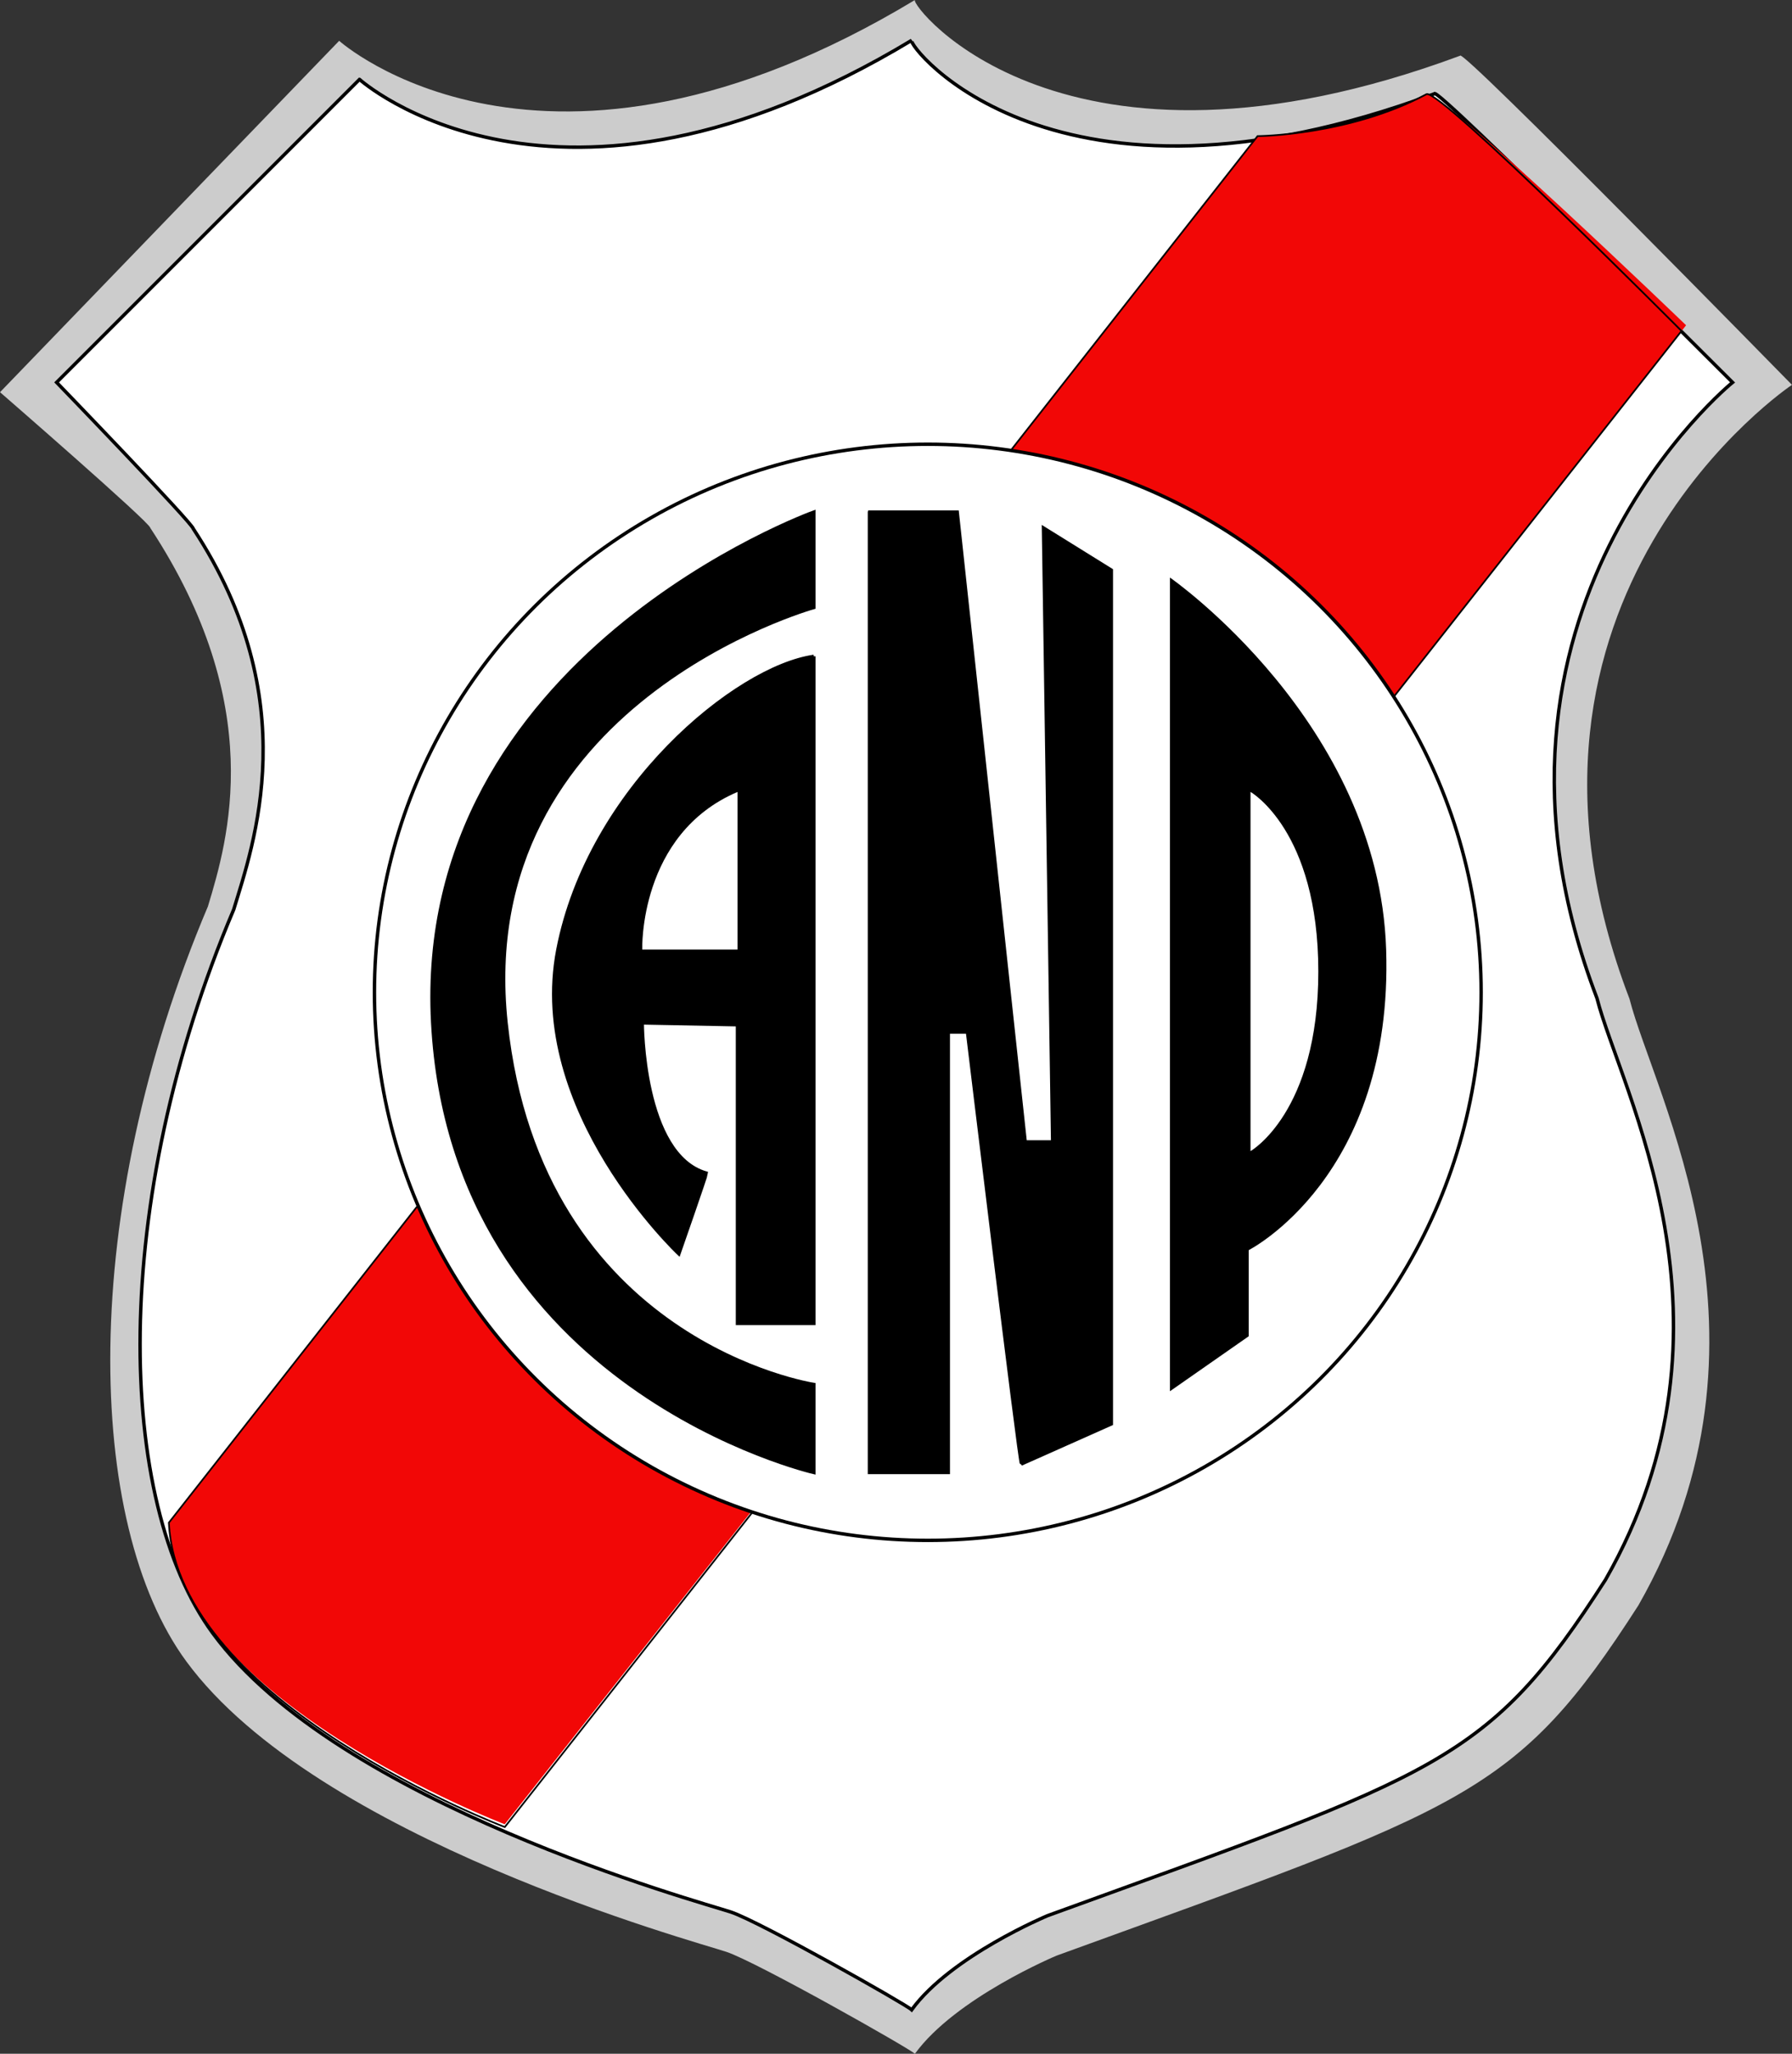 ﻿<svg xmlns="http://www.w3.org/2000/svg" xmlns:xlink="http://www.w3.org/1999/xlink" width="261.81" height="300" viewBox="0 0 261.811 300"><rect x="0" y="0" width="261.811" height="300" fill="#333333" stroke="none"/><title>Club Atlético Nacional Potosí</title><defs><rect id="X1" x="0.002" height="300" width="261.81"/></defs><clipPath id="X3"><use xlink:href="#X1"/></clipPath><path clip-path="url(#X3)" fill="#CCC" d="M49.55,5.958s29.771,26.799,84.119-5.958c-0.746,0.747,21.585,29.681,79.65,8.14,0-1.438,48.487,48.076,48.487,48.076s-46.252,30.882-23.736,89.692c3.539,13.957,23.572,49.54,1.304,88.583-17.928,27.917-25.099,29.402-85.018,51.18,0,0-14.736,6.14-20.688,14.33-0.746-0.747-23.078-13.399-27.544-14.888-4.466-1.493-59.833-16.473-78.906-42.432-14.818-20.167-15.821-65.472,3.16-110.28,2.963-9.786,8.698-29.244-8.427-55.299,0.005-0.747-21.947-19.813-21.947-19.813l49.55-51.33z"/><path clip-path="url(#X3)" fill="#FFF" d="M52.53,11.602s28.553,25.699,80.666-5.712c-0.713,0.713,20.704,28.46,76.383,7.805,0-1.38,43.547,42.163,43.547,42.163s-41.403,33.553-19.811,89.95c3.393,13.382,22.604,47.51,1.25,84.947-17.194,26.769-24.067,28.198-81.529,49.078,0,0-14.128,5.893-19.84,13.743-0.713-0.717-22.13-12.85-26.412-14.279-4.282-1.426-57.377-15.794-75.668-40.688-14.21-19.341-15.171-62.783,3.032-105.76,2.841-9.385,10.532-30.59-5.886-55.576,0-0.713-19.991-21.417-19.991-21.417l44.253-44.255z"/><path clip-path="url(#X3)" stroke="#000" stroke-width="0.499" fill="none" d="M52.53,11.602s28.553,25.699,80.666-5.712c-0.713,0.713,20.704,28.46,76.383,7.805,0-1.38,43.547,42.163,43.547,42.163s-41.403,33.553-19.811,89.95c3.393,13.382,22.604,47.51,1.25,84.947-17.194,26.769-24.067,28.198-81.529,49.078,0,0-14.128,5.893-19.84,13.743-0.713-0.717-22.13-12.85-26.412-14.279-4.282-1.426-57.377-15.794-75.668-40.688-14.21-19.341-15.171-62.783,3.032-105.76,2.841-9.385,10.532-30.59-5.886-55.576,0-0.713-19.991-21.417-19.991-21.417l44.253-44.255z"/><path clip-path="url(#X3)" fill="#f20706" d="M24.774,222.42,183.73,19.884s13.357-0.082,24.692-6.133c2.06-0.743,37.915,33.761,37.915,33.761l-172.59,218.97s-48.5-18.493-48.976-44.055"/><path clip-path="url(#X3)" stroke="#000" stroke-width="0.249" fill="none" d="M24.674,222.42,183.73,19.884s13.357-0.082,24.692-6.133c2.06-0.743,37.249,34.592,37.249,34.592l-171.92,218.54s-47.869-18.162-49.076-44.455z"/><path clip-path="url(#X3)" fill="#FFF" d="M216.4,144.95c0,44.215-36.191,80.059-80.842,80.059s-80.845-35.844-80.845-80.059c0-44.216,36.194-80.057,80.845-80.057,44.65,0,80.84,35.837,80.84,80.057"/><ellipse clip-path="url(#X3)" stroke="#000" stroke-width="0.499" fill="none" rx="80.844" cy="144.95" ry="80.059" cx="135.55"/><path clip-path="url(#X3)" d="M118.9,74.813v13.921s-49.969,13.923-44.971,60.678c4.999,46.757,44.971,52.826,44.971,52.826v12.85s-52.823-12.137-55.679-65.675c-2.851-53.548,55.679-74.607,55.679-74.607"/><path clip-path="url(#X3)" stroke="#000" stroke-width="0.499" fill="none" d="M118.9,74.813v13.921s-49.969,13.923-44.971,60.678c4.999,46.757,44.971,52.826,44.971,52.826v12.85s-52.823-12.137-55.679-65.675c-2.851-53.548,55.679-74.607,55.679-74.607z"/><path clip-path="url(#X3)" d="M118.9,95.874v97.439h-11.151v-43.63l-13.921-0.268s0,19.276,9.371,21.952c0,0.269-4.018,11.78-4.018,11.78s-22.218-20.885-17.668-44.438c4.555-23.55,26.056-41.22,37.386-42.826"/><path clip-path="url(#X3)" stroke="#000" stroke-width="0.499" fill="none" d="M118.9,95.874v97.439h-11.151v-43.63l-13.921-0.268s0,19.276,9.371,21.952c0,0.269-4.018,11.78-4.018,11.78s-22.218-20.885-17.668-44.438c4.555-23.55,26.056-41.22,37.386-42.826z"/><path clip-path="url(#X3)" fill="#FFF" d="M107.75,115.68v23.023h-13.919c0,0.01-0.535-16.86,13.919-23.02"/><path clip-path="url(#X3)" d="M170.93,84.362v118.86l11.508-8.031v-12.581s21.148-10.706,20.079-43.901c-1.07-33.2-31.59-54.348-31.59-54.348"/><path clip-path="url(#X3)" fill="#FFF" d="M182.7,115.68v52.469s9.906-5.624,9.906-26.234c0-20.62-9.91-26.24-9.91-26.24"/><path clip-path="url(#X3)" d="M127.03,74.813v140.27h11.512v-64.336h2.81s7.633,63.086,7.9,63.086l13.11-5.84v-124.71l-9.906-6.156,1.338,89.68h-4.013l-9.935-92.001h-12.814z"/><path clip-path="url(#X3)" stroke="#000" stroke-width="0.499" fill="none" d="M127.03,74.813v140.27h11.512v-64.336h2.81s7.633,63.086,7.9,63.086l13.11-5.84v-124.71l-9.906-6.156,1.338,89.68h-4.013l-9.935-92.001h-12.814z"/></svg>